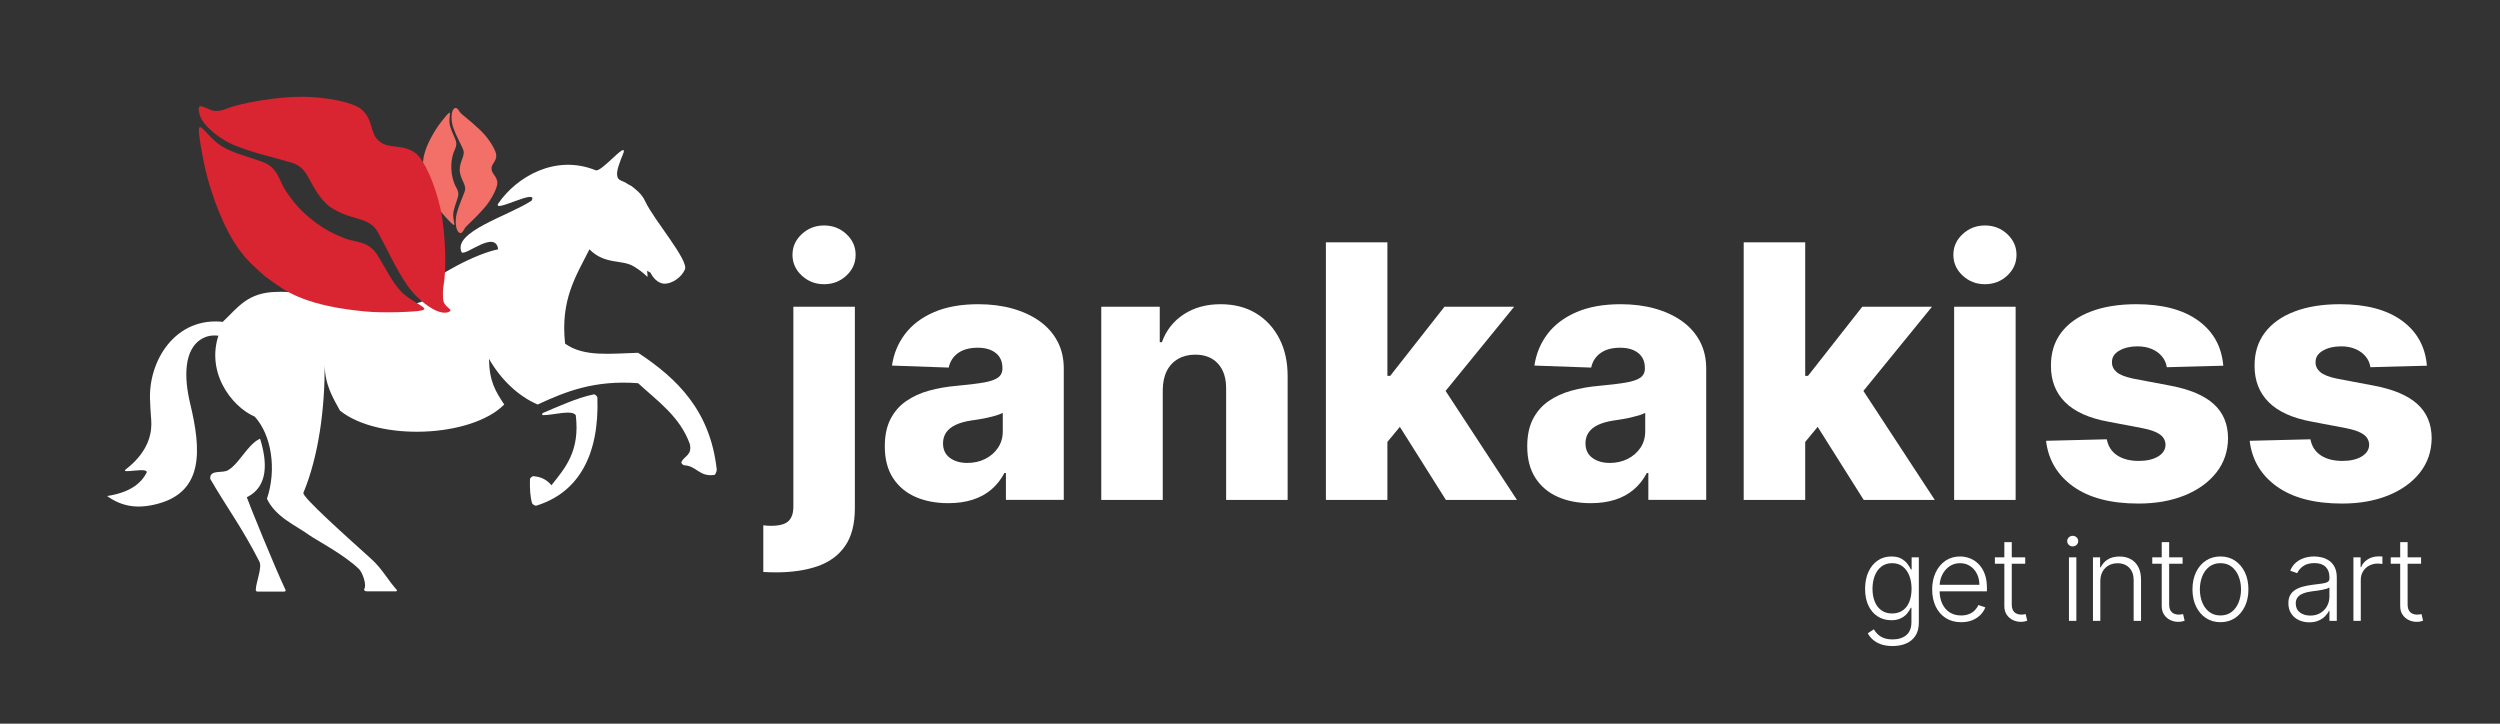 <?xml version="1.0" encoding="UTF-8"?> <svg xmlns="http://www.w3.org/2000/svg" xmlns:xlink="http://www.w3.org/1999/xlink" version="1.1" id="Layer_1" x="0px" y="0px" width="190px" height="55px" viewBox="0 0 190 55" xml:space="preserve"><rect x="0" y="0" width="190" height="55" fill="#333333" stroke="none"/> <g> <g> <path fill="#FFFFFF" d="M60.296,23.311h4.674v15.294c0,1.211-0.247,2.174-0.741,2.888c-0.494,0.713-1.19,1.226-2.089,1.539 c-0.898,0.312-1.959,0.468-3.183,0.468c-0.166,0-0.321-0.003-0.468-0.01c-0.146-0.007-0.306-0.013-0.478-0.02v-3.545 c0.115,0.012,0.216,0.021,0.306,0.027c0.089,0.007,0.178,0.011,0.268,0.011c0.644,0,1.089-0.121,1.338-0.359 c0.249-0.239,0.373-0.604,0.373-1.095V23.311z M62.628,21.6c-0.656,0-1.22-0.219-1.692-0.655 c-0.471-0.437-0.707-0.963-0.707-1.582c0-0.611,0.236-1.135,0.707-1.572c0.472-0.437,1.036-0.655,1.692-0.655 c0.663,0,1.229,0.218,1.697,0.655c0.469,0.437,0.703,0.961,0.703,1.572c0,0.619-0.234,1.146-0.703,1.582 C63.857,21.381,63.292,21.6,62.628,21.6z"></path> <path fill="#FFFFFF" d="M72.072,38.241c-0.937,0-1.767-0.157-2.49-0.474c-0.723-0.315-1.293-0.793-1.711-1.433 c-0.417-0.641-0.626-1.445-0.626-2.414c0-0.816,0.144-1.504,0.43-2.064c0.287-0.562,0.682-1.017,1.186-1.367 c0.503-0.351,1.083-0.616,1.74-0.798c0.656-0.182,1.357-0.305,2.103-0.368c0.835-0.077,1.507-0.157,2.017-0.243 c0.51-0.087,0.882-0.211,1.114-0.373c0.232-0.163,0.349-0.394,0.349-0.693v-0.048c0-0.491-0.169-0.87-0.507-1.138 c-0.337-0.268-0.793-0.401-1.367-0.401c-0.618,0-1.115,0.134-1.491,0.401c-0.376,0.268-0.615,0.638-0.717,1.108l-4.311-0.152 c0.127-0.893,0.457-1.69,0.989-2.395s1.265-1.259,2.198-1.663c0.934-0.405,2.057-0.606,3.37-0.606c0.937,0,1.801,0.109,2.59,0.328 c0.79,0.221,1.479,0.539,2.065,0.956c0.586,0.418,1.041,0.93,1.362,1.535c0.322,0.604,0.482,1.297,0.482,2.074v9.979H76.45v-2.046 h-0.114c-0.262,0.498-0.595,0.918-1,1.262c-0.404,0.344-0.879,0.602-1.424,0.774C73.368,38.155,72.754,38.241,72.072,38.241z M73.516,35.183c0.504,0,0.958-0.102,1.362-0.307c0.405-0.202,0.728-0.485,0.97-0.845c0.242-0.36,0.363-0.779,0.363-1.258v-1.396 c-0.134,0.07-0.295,0.134-0.482,0.191c-0.188,0.058-0.394,0.111-0.617,0.162c-0.223,0.052-0.452,0.096-0.688,0.134 s-0.462,0.074-0.679,0.105c-0.44,0.071-0.814,0.178-1.123,0.325c-0.31,0.146-0.545,0.336-0.708,0.568 c-0.162,0.233-0.244,0.509-0.244,0.827c0,0.484,0.174,0.854,0.521,1.108C72.54,35.055,72.98,35.183,73.516,35.183z"></path> <path fill="#FFFFFF" d="M88.37,29.619v8.374h-4.674V23.311h4.445v2.695h0.162c0.325-0.898,0.879-1.604,1.663-2.117 c0.784-0.513,1.717-0.769,2.801-0.769c1.032,0,1.929,0.23,2.69,0.692c0.761,0.462,1.354,1.105,1.778,1.931 c0.424,0.826,0.632,1.789,0.625,2.892v9.358h-4.674v-8.44c0.007-0.815-0.199-1.453-0.616-1.912 c-0.417-0.459-0.996-0.688-1.735-0.688c-0.491,0-0.922,0.107-1.295,0.32c-0.373,0.214-0.66,0.518-0.86,0.913 S88.376,29.059,88.37,29.619z"></path> <path fill="#FFFFFF" d="M100.768,37.993V18.417h4.674v19.577H100.768z M104.983,34.142l0.019-5.574h0.65l4.129-5.257h5.296 l-6.136,7.533h-1.234L104.983,34.142z M109.887,37.993l-3.842-6.099l3.078-3.317l6.164,9.416H109.887z"></path> <path fill="#FFFFFF" d="M120.898,38.241c-0.938,0-1.768-0.157-2.49-0.474c-0.723-0.315-1.293-0.793-1.711-1.433 c-0.418-0.641-0.627-1.445-0.627-2.414c0-0.816,0.145-1.504,0.43-2.064c0.289-0.562,0.684-1.017,1.187-1.367 s1.083-0.616,1.739-0.798s1.357-0.305,2.104-0.368c0.834-0.077,1.506-0.157,2.016-0.243c0.51-0.087,0.883-0.211,1.115-0.373 c0.232-0.163,0.349-0.394,0.349-0.693v-0.048c0-0.491-0.169-0.87-0.507-1.138s-0.793-0.401-1.367-0.401 c-0.617,0-1.115,0.134-1.49,0.401c-0.377,0.268-0.615,0.638-0.717,1.108l-4.313-0.152c0.129-0.893,0.457-1.69,0.989-2.395 s1.265-1.259,2.198-1.663c0.934-0.405,2.059-0.606,3.371-0.606c0.936,0,1.799,0.109,2.59,0.328 c0.79,0.221,1.479,0.539,2.064,0.956c0.586,0.418,1.041,0.93,1.363,1.535c0.32,0.604,0.481,1.297,0.481,2.074v9.979h-4.397v-2.046 h-0.113c-0.262,0.498-0.596,0.918-1,1.262s-0.879,0.602-1.424,0.774C122.193,38.155,121.58,38.241,120.898,38.241z M122.342,35.183c0.504,0,0.957-0.102,1.361-0.307c0.404-0.202,0.729-0.485,0.971-0.845c0.242-0.36,0.363-0.779,0.363-1.258 v-1.396c-0.135,0.07-0.295,0.134-0.482,0.191s-0.394,0.111-0.617,0.162c-0.223,0.052-0.453,0.096-0.688,0.134 c-0.236,0.038-0.463,0.074-0.679,0.105c-0.44,0.071-0.814,0.178-1.124,0.325c-0.309,0.146-0.544,0.336-0.707,0.568 c-0.162,0.233-0.244,0.509-0.244,0.827c0,0.484,0.174,0.854,0.521,1.108S121.807,35.183,122.342,35.183z"></path> <path fill="#FFFFFF" d="M132.521,37.993V18.417h4.674v19.577H132.521z M136.737,34.142l0.019-5.574h0.65l4.129-5.257h5.296 l-6.137,7.533h-1.232L136.737,34.142z M141.641,37.993l-3.843-6.099l3.078-3.317l6.165,9.416H141.641z"></path> <path fill="#FFFFFF" d="M150.855,21.6c-0.656,0-1.221-0.219-1.692-0.655c-0.471-0.437-0.707-0.963-0.707-1.582 c0-0.611,0.236-1.135,0.707-1.572c0.472-0.437,1.036-0.655,1.692-0.655c0.663,0,1.229,0.218,1.697,0.655 c0.468,0.437,0.702,0.961,0.702,1.572c0,0.619-0.234,1.146-0.702,1.582C152.084,21.381,151.519,21.6,150.855,21.6z M148.514,37.993V23.311h4.674v14.683H148.514z"></path> <path fill="#FFFFFF" d="M168.969,27.794l-4.292,0.114c-0.045-0.306-0.166-0.578-0.363-0.817c-0.197-0.238-0.453-0.427-0.77-0.563 c-0.315-0.137-0.681-0.206-1.095-0.206c-0.541,0-1.002,0.108-1.381,0.325s-0.565,0.51-0.56,0.88 c-0.006,0.286,0.11,0.534,0.349,0.745c0.239,0.21,0.668,0.379,1.286,0.507l2.829,0.536c1.466,0.279,2.557,0.745,3.274,1.395 c0.717,0.65,1.078,1.511,1.085,2.581c-0.007,1.007-0.305,1.883-0.894,2.629c-0.589,0.745-1.395,1.323-2.414,1.734 s-2.186,0.616-3.498,0.616c-2.097,0-3.749-0.432-4.957-1.295c-1.207-0.863-1.896-2.021-2.069-3.475l4.617-0.114 c0.102,0.535,0.366,0.943,0.793,1.224c0.428,0.28,0.972,0.42,1.635,0.42c0.6,0,1.087-0.111,1.463-0.334 c0.376-0.224,0.566-0.52,0.574-0.89c-0.008-0.331-0.153-0.597-0.44-0.798s-0.736-0.358-1.348-0.474l-2.563-0.487 c-1.472-0.268-2.568-0.763-3.288-1.486c-0.72-0.723-1.077-1.646-1.07-2.767c-0.007-0.981,0.255-1.82,0.784-2.52 c0.528-0.697,1.281-1.23,2.256-1.601s2.125-0.554,3.451-0.554c1.987,0,3.556,0.415,4.702,1.246 C168.214,25.198,168.848,26.341,168.969,27.794z"></path> <path fill="#FFFFFF" d="M184.444,27.794l-4.292,0.114c-0.045-0.306-0.165-0.578-0.363-0.817c-0.197-0.238-0.453-0.427-0.77-0.563 c-0.315-0.137-0.681-0.206-1.095-0.206c-0.541,0-1.002,0.108-1.381,0.325s-0.565,0.51-0.56,0.88 c-0.006,0.286,0.11,0.534,0.349,0.745c0.24,0.21,0.668,0.379,1.286,0.507l2.83,0.536c1.465,0.279,2.557,0.745,3.273,1.395 c0.717,0.65,1.078,1.511,1.085,2.581c-0.007,1.007-0.305,1.883-0.894,2.629c-0.589,0.745-1.395,1.323-2.414,1.734 s-2.186,0.616-3.498,0.616c-2.097,0-3.749-0.432-4.957-1.295c-1.207-0.863-1.896-2.021-2.068-3.475l4.616-0.114 c0.103,0.535,0.367,0.943,0.793,1.224c0.428,0.28,0.973,0.42,1.636,0.42c0.599,0,1.086-0.111,1.462-0.334 c0.376-0.224,0.566-0.52,0.574-0.89c-0.008-0.331-0.153-0.597-0.44-0.798s-0.736-0.358-1.348-0.474l-2.563-0.487 c-1.472-0.268-2.568-0.763-3.288-1.486c-0.72-0.723-1.076-1.646-1.07-2.767c-0.006-0.981,0.255-1.82,0.784-2.52 c0.529-0.697,1.281-1.23,2.256-1.601s2.125-0.554,3.451-0.554c1.987,0,3.556,0.415,4.702,1.246 C183.689,25.198,184.323,26.341,184.444,27.794z"></path> </g> </g> <g> <path fill="#F27067" d="M37.359,12.837c0.003,0.369,0.41,0.552,0.44,1.036c0.02,0.313-0.309,1.023-0.738,1.612 c-0.43,0.59-1.358,1.462-1.6,1.696c-0.242,0.232-0.299,0.637-0.545,0.509c-0.312-0.162-0.329-0.965-0.216-1.419 c0.154-0.615,0.415-1.16,0.609-1.701c0.194-0.542-0.312-0.83-0.376-1.636l0.001,0.038c0-0.809,0.481-1.134,0.246-1.659 c-0.237-0.524-0.542-1.047-0.744-1.647c-0.15-0.444-0.196-1.245,0.102-1.431c0.234-0.147,0.324,0.252,0.584,0.463 c0.259,0.212,1.254,1.009,1.729,1.563s0.859,1.234,0.866,1.548C37.727,12.293,37.317,12.478,37.359,12.837"></path> <path fill="#F27067" d="M34.446,16.268c0.022-0.373,0.202-0.786,0.348-1.261c0.146-0.476-0.148-0.746-0.249-1.018 c-0.147-0.393-0.21-0.689-0.233-1.002h0.001c-0.004-0.053-0.007-0.105-0.01-0.155c-0.001-0.052-0.003-0.103-0.003-0.156h-0.001 c-0.002-0.313,0.037-0.614,0.151-1.016c0.079-0.28,0.351-0.573,0.168-1.035c-0.184-0.461-0.396-0.859-0.448-1.229 c-0.066-0.476,0.147-1-0.099-0.776c-0.147,0.134-0.724,0.843-1.004,1.309c-0.28,0.464-0.857,1.444-0.918,2.373 c-0.013,0.211-0.019,0.4-0.018,0.577H32.13c0.001,0.013,0.002,0.028,0.003,0.041c0,0.014,0,0.028,0,0.042h0.003 c0.012,0.176,0.032,0.363,0.063,0.573c0.135,0.921,0.788,1.853,1.104,2.292c0.316,0.441,0.948,1.102,1.106,1.224 C34.672,17.253,34.417,16.746,34.446,16.268z"></path> </g> <path fill="#FFFFFF" d="M17.383,24.527c-3.819-0.715-6.053,2.659-5.984,5.741c0.012,0.553,0.054,1.109,0.094,1.658 c0.058,0.784-0.052,2.291-1.927,3.742c-0.516,0.399,1.838-0.237,1.563,0.281c-0.457,0.861-1.342,1.494-2.991,1.749 c1.186,0.849,2.413,0.988,3.906,0.574c3.43-0.946,3.262-4.068,2.407-7.608c-0.437-1.814-0.572-4.188,1.002-4.976 c0.656-0.327,1.196-0.129,1.505-0.164"></path> <g id="XMLID_1_"> <path fill="#FFFFFF" d="M19.439,44.832c0.019-0.598,0.501-1.707,0.277-2.146c-1.32-2.59-2.502-4.156-3.734-6.283 c-0.083-0.777,1.001-0.385,1.386-0.692c0.802-0.479,1.454-1.906,2.335-2.339c0.01-0.006,0.037-0.023,0.053-0.019 c0.018,0.007,0.025,0.036,0.027,0.046c0.503,1.632,0.66,3.576-1.027,4.392c0.195,0.557,2.079,5.215,2.94,7.035 c0.022,0.047,0.015,0.135-0.085,0.135c-0.084,0-1.569,0-2.028,0C19.5,44.96,19.437,44.924,19.439,44.832z"></path> <path fill="#FFFFFF" d="M16.959,24.431c1.121-1.059,1.858-2.199,4.021-2.245c3.984-0.162,6.625,2.279,10.406,0.926 c1.954-0.43-0.299-0.43,0.284-0.923c1.57-1.328,4.469-2.898,6.191-3.241c-0.203-1.513-2.445,0.506-2.775,0.232 c-0.726-1.566,3.551-2.766,5.316-3.93c0.551-0.991-2.947,0.973-2.542,0.23c1.389-2.038,4.339-3.775,7.398-2.545 c0.396,0.23,2.323-2.167,2.144-1.364c-0.164,0.402-0.304,0.756-0.395,1.056c-0.177,0.584-0.167,0.965,0.205,1.106 c0.323,0.11,0.518,0.286,0.793,0.416c0.279,0.228,0.752,0.542,1.041,1.17c0.644,1.392,3.308,4.459,3.008,5.159 c-0.265,0.618-0.997,1.093-1.548,1.083c-0.547-0.011-0.92-0.525-1.059-0.819c-0.025-0.051-0.218-0.111-0.254-0.166 c-0.04-0.062,0.062,0.519-0.003,0.454c-0.292-0.292-0.637-0.551-1.024-0.783c-0.92-0.553-2.189-0.104-3.37-1.299 c-1.001,2.008-2.216,3.8-1.85,7.169c1.428,1.033,3.48,0.752,5.55,0.696c2.988,1.962,5.483,4.414,5.976,8.871 c0.014,0.123-0.112,0.404-0.18,0.413c-1.167,0.157-1.334-0.692-2.303-0.736c-0.079-0.004-0.231-0.163-0.204-0.232 c0.194-0.48,0.834-0.514,0.642-1.381c-0.756-2.094-2.446-3.256-3.931-4.624c-3.333-0.25-5.526,0.64-7.631,1.62 c-1.506-0.641-2.835-1.944-3.701-3.472c0.021,1.725,0.493,2.463,1.156,3.472c-2.497,2.52-9.563,2.815-12.485,0.462 c-0.5-0.926-1.15-1.936-1.156-3.471c0,3.37-0.457,6.902-1.619,9.714c-0.188,0.259,3.432,3.472,5.178,5.053 c0.806,0.73,1.254,1.602,1.911,2.324c0.024,0.027,0.027,0.114-0.045,0.114c-0.071,0-2.135,0-2.26,0 c-0.124,0-0.202-0.105-0.164-0.164c0.216-0.34-0.15-1.279-0.385-1.514c-1.069-1.067-3.35-2.271-3.771-2.577 c-1.103-0.8-2.534-1.346-3.238-2.773c0.75-2.217,0.356-4.842-0.926-6.246c-1.78-0.762-3.906-3.53-2.594-6.605L16.959,24.431z"></path> <path fill="#FFFFFF" d="M45.401,30.218c0.155,4.356-1.432,7.227-4.647,8.213c-0.076,0.022-0.293-0.102-0.318-0.189 c-0.146-0.518-0.18-1.147-0.157-1.834c0.002-0.073,0.172-0.222,0.249-0.217c0.648,0.043,1.07,0.312,1.38,0.688 c1.063-1.329,2.177-2.601,1.852-5.32c-0.276-0.448-1.751,0-2.468-0.008c-0.122,0-0.119-0.128-0.008-0.174 c1.011-0.427,2.641-1.177,3.853-1.404C45.22,29.957,45.398,30.122,45.401,30.218z"></path> </g> <g> <path fill="#D92431" d="M28.852,10.749c0.721,0.617,1.766,0.143,2.751,0.907c0.641,0.496,1.452,2.334,1.864,4.168 c0.412,1.833,0.465,4.745,0.247,5.821c-0.059,0.291-0.084,1.017,0,1.279c0.161,0.499,0.81,0.62,0.374,0.791 c-0.349,0.135-0.823-0.012-1.307-0.302c-0.689-0.41-1.4-1.106-1.802-1.689c-0.928-1.344-1.539-2.774-2.257-4.069 c-0.718-1.296-2.133-0.807-3.804-2.05l0.077,0.063c-1.563-1.375-1.377-2.86-2.794-3.292c-1.416-0.434-2.942-0.734-4.449-1.362 c-0.901-0.376-2.141-1.282-2.501-2.087c-0.085-0.188-0.181-0.516-0.138-0.737c0.048-0.234,0.369-0.067,0.908,0.169 c0.322,0.141,0.811,0.062,1.211-0.101c1.072-0.438,3.895-0.926,5.774-0.905c1.878,0.021,3.846,0.432,4.464,0.956 C28.423,9.114,28.087,10.218,28.852,10.749"></path> <path fill="#D92431" d="M30.539,22.209c-0.684-0.677-1.176-1.727-1.848-2.814c-0.671-1.088-1.693-0.98-2.393-1.246 c-1.006-0.381-1.688-0.766-2.332-1.251l0.002-0.002c-0.109-0.082-0.214-0.164-0.316-0.245c-0.102-0.083-0.203-0.17-0.307-0.258 l-0.001,0.001c-0.609-0.527-1.126-1.116-1.708-2.02c-0.407-0.629-0.512-1.651-1.716-2.083c-1.206-0.429-2.334-0.694-3.138-1.222 c-1.031-0.677-1.684-1.982-1.668-1.126c0.009,0.514,0.4,2.833,0.822,4.164c0.422,1.331,1.34,4.109,3.033,5.806 c0.385,0.386,0.742,0.717,1.084,1.012l-0.003,0.005c0.027,0.021,0.058,0.043,0.085,0.065c0.027,0.022,0.054,0.047,0.081,0.069 l0.003-0.005c0.361,0.273,0.758,0.555,1.215,0.851c2.011,1.303,4.921,1.622,6.311,1.759s3.738,0.037,4.243-0.062 C32.828,23.444,31.416,23.076,30.539,22.209z"></path> </g> <g> <g> <path fill="#FFFFFF" d="M143.838,49.099c-0.329,0-0.618-0.043-0.864-0.127c-0.248-0.086-0.456-0.201-0.626-0.349 c-0.171-0.146-0.301-0.311-0.396-0.493l0.459-0.302c0.069,0.122,0.162,0.241,0.278,0.358c0.116,0.118,0.268,0.215,0.456,0.293 c0.188,0.077,0.419,0.116,0.693,0.116c0.429,0,0.773-0.107,1.036-0.321s0.395-0.546,0.395-0.997V46.19h-0.051 c-0.064,0.146-0.158,0.292-0.279,0.438c-0.121,0.146-0.28,0.268-0.477,0.363c-0.195,0.097-0.438,0.146-0.728,0.146 c-0.386,0-0.728-0.096-1.027-0.287c-0.298-0.189-0.533-0.463-0.704-0.818c-0.17-0.355-0.256-0.78-0.256-1.271 c0-0.489,0.083-0.918,0.25-1.29c0.167-0.37,0.4-0.66,0.699-0.866c0.3-0.209,0.649-0.313,1.047-0.313 c0.296,0,0.541,0.052,0.736,0.155c0.194,0.104,0.352,0.232,0.47,0.385c0.118,0.153,0.212,0.303,0.278,0.447h0.057v-0.921h0.547 v4.955c0,0.408-0.087,0.745-0.26,1.01c-0.175,0.264-0.412,0.459-0.712,0.586C144.561,49.034,144.22,49.099,143.838,49.099z M143.8,46.624c0.31,0,0.575-0.075,0.796-0.225c0.22-0.15,0.389-0.365,0.506-0.646s0.177-0.616,0.177-1.003 c0-0.378-0.058-0.712-0.174-1.005c-0.114-0.292-0.282-0.522-0.501-0.691s-0.487-0.253-0.804-0.253 c-0.322,0-0.595,0.086-0.817,0.261c-0.223,0.174-0.39,0.408-0.503,0.702c-0.112,0.295-0.17,0.623-0.17,0.986 c0,0.369,0.058,0.694,0.174,0.977c0.114,0.281,0.283,0.502,0.505,0.66C143.211,46.545,143.481,46.624,143.8,46.624z"></path> <path fill="#FFFFFF" d="M149.047,47.287c-0.451,0-0.841-0.105-1.17-0.315c-0.329-0.212-0.583-0.504-0.763-0.878 c-0.179-0.374-0.269-0.806-0.269-1.293c0-0.486,0.09-0.92,0.269-1.298c0.18-0.378,0.428-0.675,0.746-0.89 c0.316-0.214,0.685-0.322,1.102-0.322c0.262,0,0.515,0.048,0.757,0.143c0.244,0.096,0.463,0.242,0.657,0.438 c0.193,0.196,0.347,0.442,0.46,0.739c0.112,0.297,0.17,0.646,0.17,1.052v0.276h-3.773v-0.494h3.201c0-0.31-0.063-0.59-0.188-0.837 c-0.124-0.249-0.298-0.445-0.519-0.59c-0.222-0.146-0.477-0.217-0.766-0.217c-0.307,0-0.575,0.082-0.808,0.245 c-0.233,0.163-0.415,0.379-0.546,0.647s-0.198,0.562-0.199,0.881v0.295c0,0.384,0.065,0.719,0.199,1.004 c0.133,0.287,0.322,0.509,0.567,0.666s0.536,0.236,0.871,0.236c0.229,0,0.429-0.036,0.602-0.107s0.319-0.167,0.438-0.287 c0.118-0.121,0.208-0.253,0.27-0.398l0.53,0.174c-0.073,0.202-0.193,0.39-0.359,0.563c-0.167,0.171-0.375,0.31-0.623,0.414 C149.655,47.235,149.369,47.287,149.047,47.287z"></path> <path fill="#FFFFFF" d="M153.916,42.357v0.487h-2.305v-0.487H153.916z M152.331,41.2h0.563v4.726c0,0.202,0.035,0.359,0.104,0.474 c0.068,0.113,0.158,0.194,0.271,0.242c0.109,0.047,0.229,0.07,0.354,0.07c0.073,0,0.137-0.005,0.188-0.015 c0.053-0.009,0.099-0.02,0.14-0.029l0.118,0.506c-0.054,0.021-0.121,0.04-0.201,0.059c-0.08,0.018-0.178,0.026-0.296,0.026 c-0.204,0-0.402-0.045-0.592-0.136c-0.189-0.089-0.346-0.224-0.467-0.402c-0.122-0.178-0.183-0.398-0.183-0.662V41.2z"></path> <path fill="#FFFFFF" d="M157.526,41.527c-0.116,0-0.214-0.039-0.296-0.118c-0.082-0.078-0.123-0.174-0.123-0.285 c0-0.11,0.041-0.206,0.123-0.284s0.18-0.118,0.296-0.118c0.115,0,0.214,0.04,0.295,0.118c0.082,0.078,0.123,0.174,0.123,0.284 c0,0.111-0.041,0.207-0.123,0.285C157.74,41.488,157.642,41.527,157.526,41.527z M157.24,47.187v-4.829h0.563v4.829H157.24z"></path> <path fill="#FFFFFF" d="M159.625,44.168v3.019h-0.56v-4.829h0.543v0.758h0.051c0.114-0.248,0.29-0.446,0.53-0.596 c0.24-0.15,0.537-0.225,0.892-0.225c0.324,0,0.61,0.067,0.856,0.202c0.247,0.135,0.438,0.334,0.575,0.596 c0.137,0.263,0.206,0.584,0.206,0.965v3.129h-0.56v-3.094c0-0.396-0.111-0.71-0.331-0.94c-0.222-0.229-0.519-0.346-0.89-0.346 c-0.254,0-0.479,0.054-0.676,0.164c-0.196,0.108-0.352,0.265-0.466,0.47C159.682,43.645,159.625,43.888,159.625,44.168z"></path> <path fill="#FFFFFF" d="M165.877,42.357v0.487h-2.305v-0.487H165.877z M164.292,41.2h0.564v4.726c0,0.202,0.034,0.359,0.103,0.474 c0.07,0.113,0.159,0.194,0.271,0.242c0.11,0.047,0.23,0.07,0.355,0.07c0.073,0,0.136-0.005,0.188-0.015 c0.053-0.009,0.099-0.02,0.14-0.029l0.118,0.506c-0.054,0.021-0.12,0.04-0.201,0.059c-0.079,0.018-0.179,0.026-0.295,0.026 c-0.205,0-0.403-0.045-0.593-0.136c-0.19-0.089-0.346-0.224-0.467-0.402c-0.122-0.178-0.184-0.398-0.184-0.662V41.2z"></path> <path fill="#FFFFFF" d="M168.754,47.287c-0.418,0-0.786-0.106-1.105-0.317c-0.319-0.212-0.569-0.505-0.751-0.879 c-0.18-0.374-0.27-0.807-0.27-1.297c0-0.495,0.09-0.931,0.27-1.307c0.182-0.376,0.432-0.67,0.751-0.88 c0.319-0.211,0.688-0.316,1.105-0.316c0.417,0,0.785,0.105,1.104,0.317c0.317,0.213,0.567,0.505,0.75,0.88 c0.181,0.376,0.271,0.811,0.271,1.306c0,0.49-0.09,0.923-0.271,1.297s-0.431,0.667-0.749,0.879 C169.539,47.181,169.171,47.287,168.754,47.287z M168.754,46.775c0.335,0,0.619-0.091,0.852-0.271 c0.233-0.181,0.409-0.421,0.529-0.721c0.121-0.3,0.182-0.63,0.182-0.99s-0.061-0.692-0.182-0.994 c-0.12-0.302-0.296-0.543-0.529-0.726c-0.232-0.183-0.517-0.273-0.852-0.273c-0.334,0-0.618,0.091-0.851,0.273 c-0.235,0.183-0.412,0.424-0.532,0.726s-0.181,0.634-0.181,0.994s0.061,0.69,0.181,0.99s0.297,0.54,0.53,0.721 C168.135,46.685,168.418,46.775,168.754,46.775z"></path> <path fill="#FFFFFF" d="M175.505,47.297c-0.291,0-0.558-0.058-0.799-0.171c-0.242-0.114-0.434-0.281-0.576-0.498 c-0.142-0.216-0.213-0.479-0.213-0.79c0-0.239,0.044-0.44,0.135-0.604c0.09-0.164,0.219-0.297,0.384-0.403 c0.165-0.104,0.362-0.187,0.589-0.248c0.226-0.061,0.475-0.107,0.747-0.142c0.271-0.034,0.5-0.063,0.688-0.088 s0.331-0.064,0.429-0.119c0.099-0.055,0.148-0.144,0.148-0.264v-0.114c0-0.329-0.099-0.589-0.294-0.778s-0.479-0.284-0.845-0.284 c-0.348,0-0.632,0.076-0.851,0.229s-0.373,0.334-0.461,0.542l-0.53-0.193c0.108-0.264,0.26-0.475,0.452-0.633 s0.408-0.272,0.647-0.343s0.481-0.105,0.727-0.105c0.185,0,0.377,0.024,0.577,0.072s0.386,0.132,0.558,0.25 c0.173,0.118,0.312,0.283,0.419,0.493c0.106,0.212,0.16,0.479,0.16,0.801v3.279h-0.56v-0.764h-0.034 c-0.067,0.142-0.167,0.28-0.3,0.415c-0.132,0.134-0.298,0.244-0.496,0.329C176.007,47.254,175.772,47.297,175.505,47.297z M175.58,46.784c0.298,0,0.556-0.065,0.773-0.198c0.218-0.132,0.387-0.308,0.505-0.526c0.118-0.22,0.178-0.461,0.178-0.725v-0.698 c-0.043,0.04-0.112,0.075-0.21,0.107c-0.097,0.031-0.21,0.059-0.336,0.083c-0.127,0.023-0.253,0.045-0.379,0.062 c-0.126,0.016-0.239,0.03-0.34,0.044c-0.272,0.033-0.505,0.085-0.698,0.157c-0.193,0.071-0.34,0.169-0.442,0.294 s-0.154,0.284-0.154,0.479c0,0.293,0.104,0.521,0.314,0.681S175.263,46.784,175.58,46.784z"></path> <path fill="#FFFFFF" d="M178.861,47.187v-4.829h0.544V43.1h0.041c0.096-0.244,0.265-0.44,0.505-0.59 c0.239-0.15,0.512-0.225,0.815-0.225c0.046,0,0.098,0,0.154,0.003c0.056,0.002,0.104,0.004,0.142,0.007v0.568 c-0.025-0.004-0.069-0.01-0.133-0.019c-0.063-0.009-0.131-0.014-0.204-0.014c-0.251,0-0.475,0.054-0.672,0.159 c-0.196,0.106-0.351,0.253-0.463,0.439c-0.113,0.186-0.17,0.398-0.17,0.638v3.119H178.861z"></path> <path fill="#FFFFFF" d="M184.001,42.357v0.487h-2.305v-0.487H184.001z M182.416,41.2h0.563v4.726c0,0.202,0.034,0.359,0.104,0.474 c0.068,0.113,0.159,0.194,0.27,0.242c0.111,0.047,0.229,0.07,0.355,0.07c0.073,0,0.137-0.005,0.188-0.015 c0.053-0.009,0.1-0.02,0.139-0.029l0.119,0.506c-0.055,0.021-0.12,0.04-0.201,0.059c-0.08,0.018-0.178,0.026-0.295,0.026 c-0.205,0-0.403-0.045-0.593-0.136c-0.19-0.089-0.346-0.224-0.467-0.402c-0.122-0.178-0.183-0.398-0.183-0.662V41.2z"></path> </g> </g> </svg> 